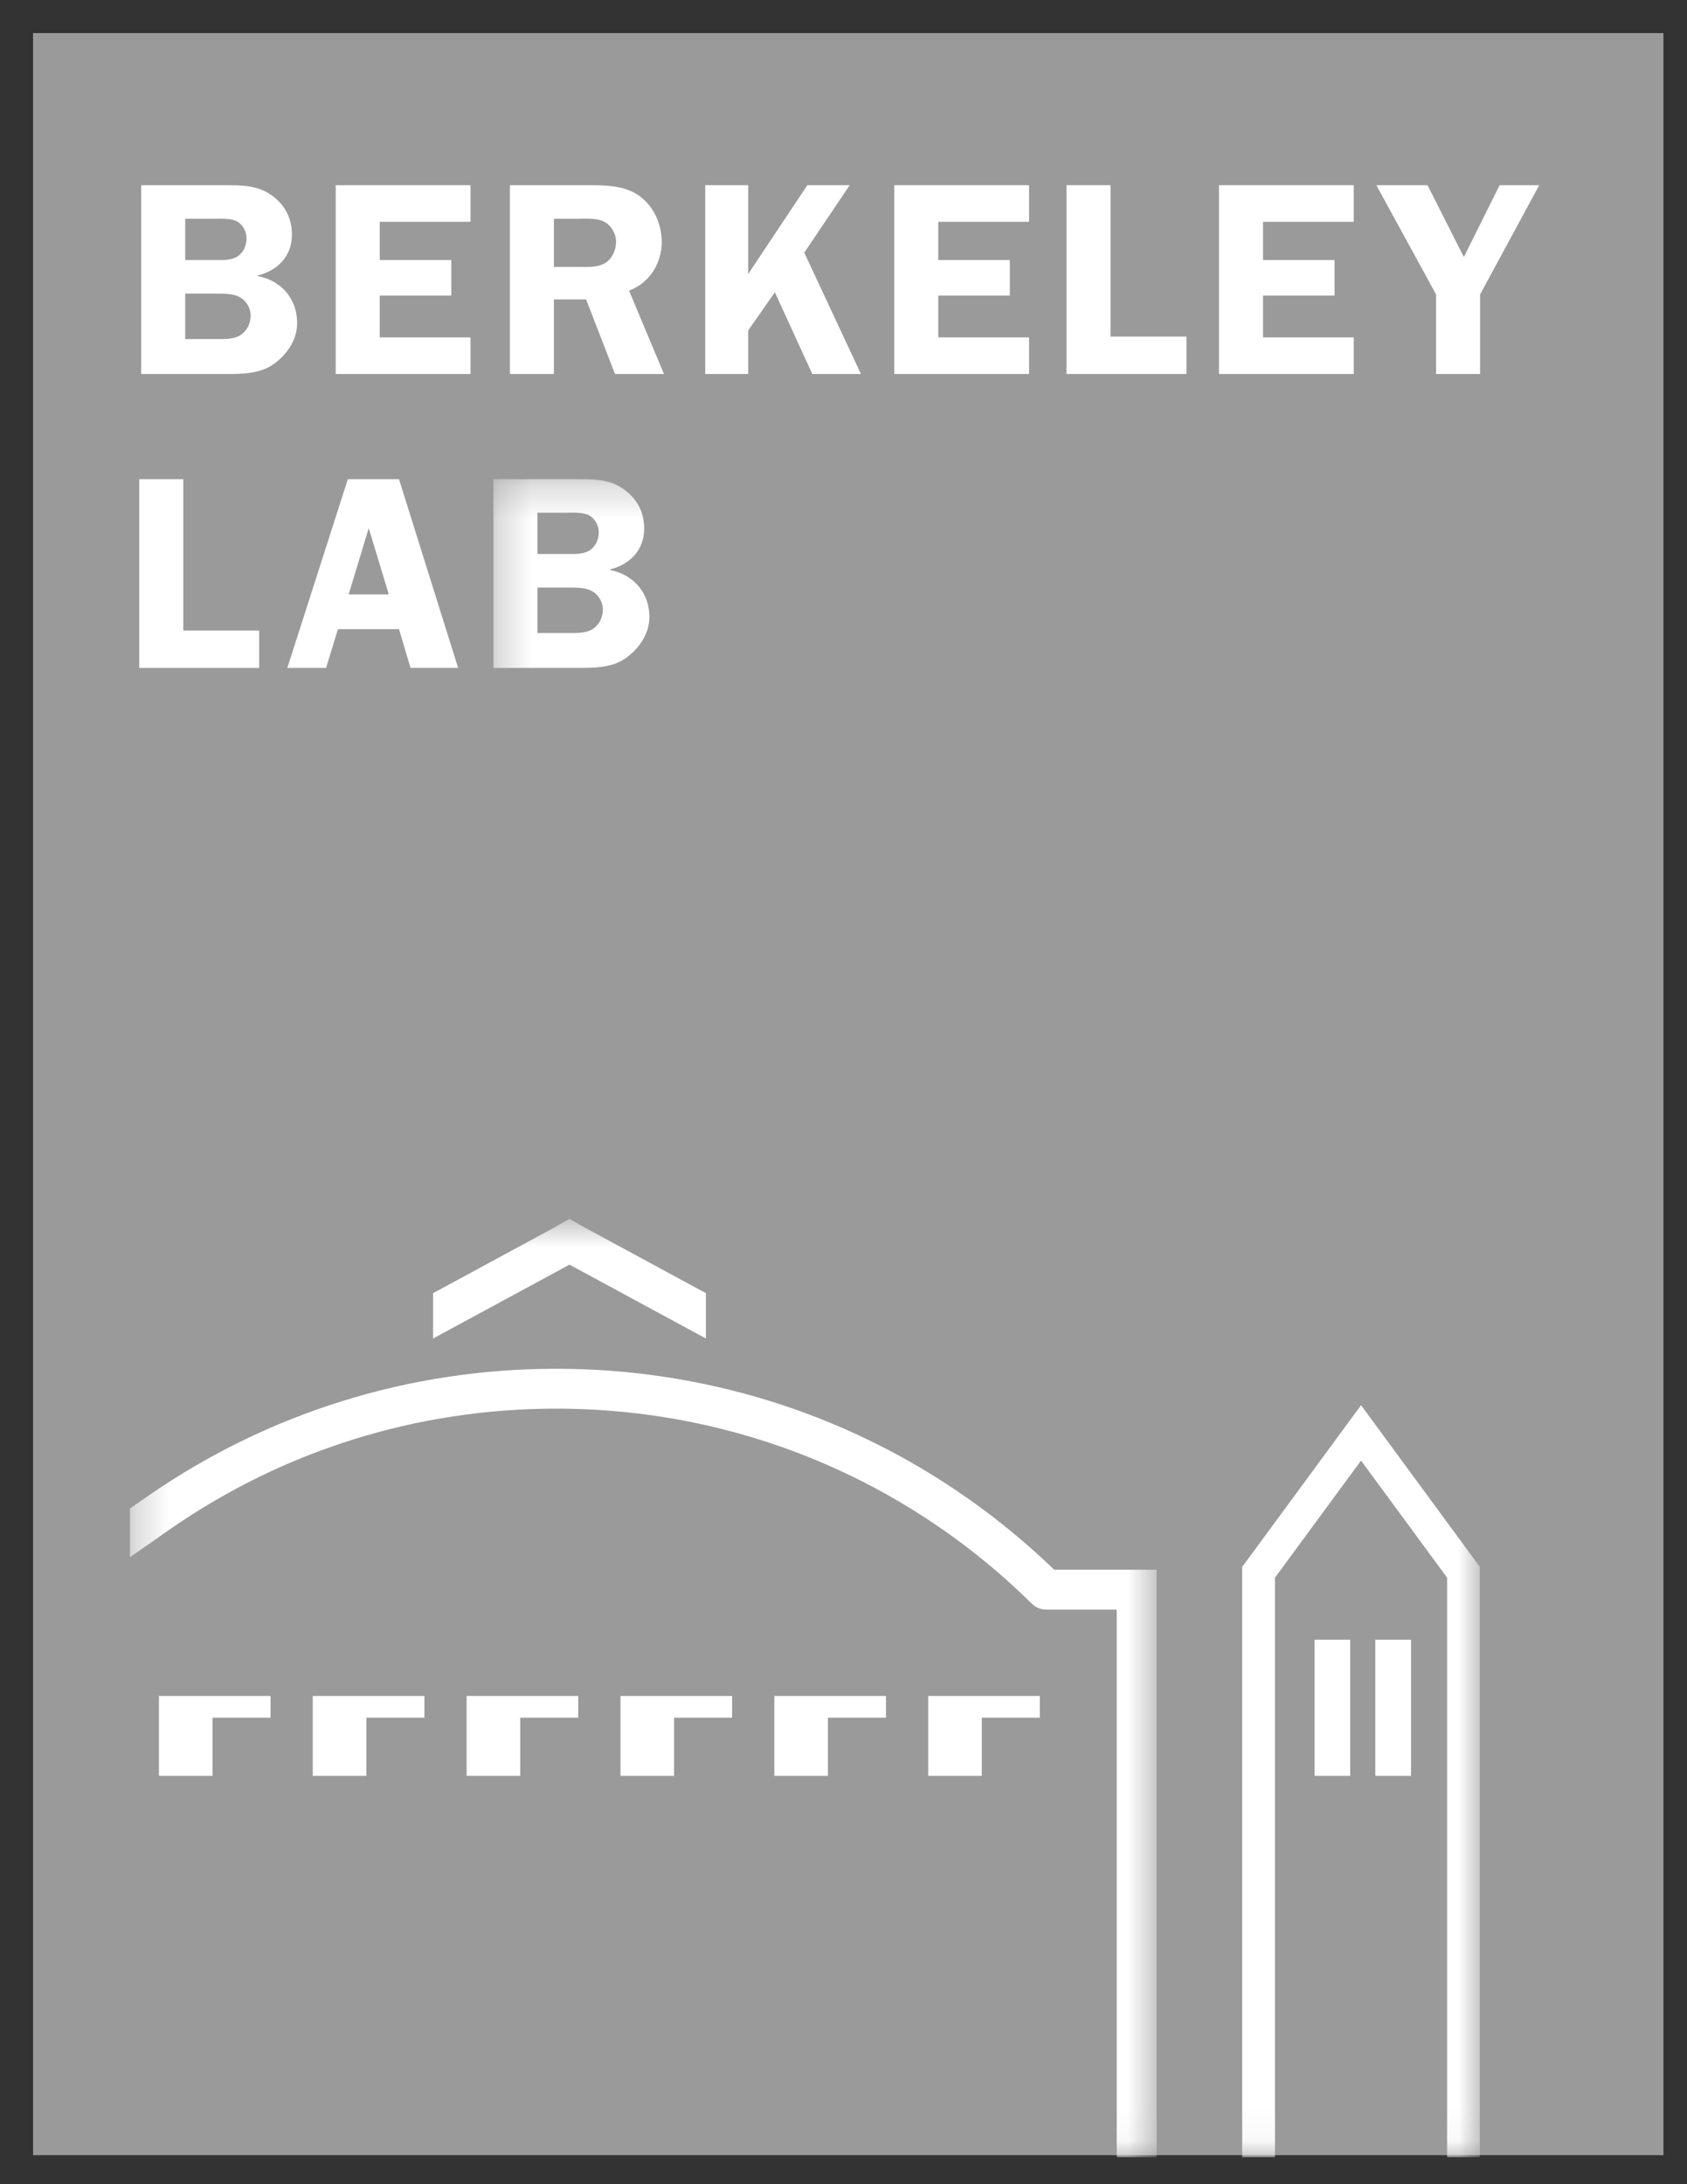 <?xml version="1.0" encoding="UTF-8"?>
<svg width="51px" height="66px" viewBox="0 0 51 66" version="1.1" xmlns="http://www.w3.org/2000/svg" xmlns:xlink="http://www.w3.org/1999/xlink">
    <rect x="0" y="0" width="51" height="66" fill="#333333" stroke="none"/>
    <title>Berkeley Lab</title>
    <defs>
        <polygon id="path-1" points="0.32 0.296 30.143 0.296 30.143 50.94 0.32 50.94"></polygon>
        <polygon id="path-3" points="0.332 0.645 31.37 0.645 31.37 28.94 0.332 28.94"></polygon>
    </defs>
    <g id="Berkeley-Lab" stroke="none" stroke-width="1" fill="none" fill-rule="evenodd">
        <g id="Berkeley-Lab-" transform="translate(1, 1)">
            <polygon id="Fill-19" fill="#9A9A9A" points="0 64.123 49.288 64.123 49.288 0 0 0"></polygon>
            <path d="M4.599,9.245 L5.522,9.245 C5.764,9.245 6.071,9.262 6.278,9.12 C6.47,8.995 6.578,8.763 6.578,8.53 C6.578,8.314 6.445,8.089 6.254,7.981 C6.063,7.873 5.797,7.873 5.58,7.873 L4.599,7.873 L4.599,9.245 Z M4.599,6.858 L5.505,6.858 C5.738,6.858 6.013,6.875 6.212,6.726 C6.37,6.608 6.453,6.401 6.453,6.21 C6.453,6.002 6.354,5.802 6.171,5.694 C5.98,5.586 5.63,5.611 5.405,5.611 L4.599,5.611 L4.599,6.858 Z M5.821,4.597 C6.271,4.597 6.736,4.597 7.127,4.846 C7.584,5.137 7.825,5.553 7.825,6.093 C7.825,6.742 7.394,7.174 6.794,7.324 L6.794,7.341 C7.501,7.482 7.983,8.022 7.983,8.763 C7.983,9.262 7.684,9.702 7.285,9.993 C6.869,10.301 6.312,10.301 5.821,10.301 L3.269,10.301 L3.269,4.597 L5.821,4.597 L5.821,4.597 Z" id="Fill-21" fill="#FFFFFF"></path>
            <polyline id="Fill-22" fill="#FFFFFF" points="10.48 5.702 10.48 6.858 12.643 6.858 12.643 7.931 10.48 7.931 10.48 9.195 13.224 9.195 13.224 10.301 9.149 10.301 9.149 4.597 13.224 4.597 13.224 5.702 10.48 5.702"></polyline>
            <path d="M15.745,7.066 L16.477,7.066 C16.752,7.066 17.051,7.091 17.292,6.95 C17.509,6.816 17.625,6.551 17.625,6.301 C17.625,6.076 17.491,5.835 17.301,5.719 C17.076,5.577 16.693,5.611 16.443,5.611 L15.745,5.611 L15.745,7.066 Z M15.745,10.301 L14.415,10.301 L14.415,4.597 L16.818,4.597 C17.325,4.597 17.841,4.605 18.282,4.888 C18.747,5.195 19.005,5.752 19.005,6.31 C19.005,6.958 18.631,7.557 18.016,7.781 L19.072,10.301 L17.592,10.301 L16.719,8.048 L15.745,8.048 L15.745,10.301 L15.745,10.301 Z" id="Fill-23" fill="#FFFFFF"></path>
            <polyline id="Fill-24" fill="#FFFFFF" points="21.618 7.282 23.406 4.597 24.687 4.597 23.314 6.634 25.027 10.301 23.556 10.301 22.425 7.831 21.618 8.987 21.618 10.301 20.32 10.301 20.32 4.597 21.618 4.597 21.618 7.282"></polyline>
            <polyline id="Fill-25" fill="#FFFFFF" points="27.366 5.702 27.366 6.858 29.528 6.858 29.528 7.931 27.366 7.931 27.366 9.195 30.11 9.195 30.11 10.301 26.035 10.301 26.035 4.597 30.11 4.597 30.11 5.702 27.366 5.702"></polyline>
            <polyline id="Fill-26" fill="#FFFFFF" points="34.868 9.17 34.868 10.301 31.243 10.301 31.243 4.597 32.573 4.597 32.573 9.17 34.868 9.17"></polyline>
            <polyline id="Fill-27" fill="#FFFFFF" points="37.182 5.702 37.182 6.858 39.344 6.858 39.344 7.931 37.182 7.931 37.182 9.195 39.926 9.195 39.926 10.301 35.851 10.301 35.851 4.597 39.926 4.597 39.926 5.702 37.182 5.702"></polyline>
            <polyline id="Fill-28" fill="#FFFFFF" points="43.745 7.897 43.745 10.301 42.414 10.301 42.414 7.897 40.609 4.597 42.156 4.597 43.254 6.767 44.335 4.597 45.532 4.597 43.745 7.897"></polyline>
            <polyline id="Fill-29" fill="#FFFFFF" points="6.836 18.052 6.836 19.183 3.21 19.183 3.21 13.479 4.541 13.479 4.541 18.052 6.836 18.052"></polyline>
            <path d="M10.754,16.962 L10.147,14.958 L9.54,16.962 L10.754,16.962 Z M12.85,19.183 L11.411,19.183 L11.062,18.011 L9.216,18.011 L8.858,19.183 L7.686,19.183 L9.516,13.479 L11.062,13.479 L12.85,19.183 L12.85,19.183 Z" id="Fill-30" fill="#FFFFFF"></path>
            <g id="Group-34" transform="translate(13.596, 13.183)">
                <mask id="mask-2" fill="white">
                    <use xlink:href="#path-1"></use>
                </mask>
                <g id="Clip-32"></g>
                <path d="M1.651,4.944 L2.574,4.944 C2.815,4.944 3.123,4.961 3.331,4.819 C3.522,4.694 3.63,4.462 3.63,4.228 C3.63,4.012 3.497,3.788 3.305,3.68 C3.114,3.572 2.848,3.572 2.632,3.572 L1.651,3.572 L1.651,4.944 Z M1.651,2.557 L2.557,2.557 C2.79,2.557 3.064,2.574 3.263,2.424 C3.422,2.307 3.505,2.099 3.505,1.908 C3.505,1.701 3.405,1.501 3.222,1.393 C3.031,1.285 2.682,1.309 2.458,1.309 L1.651,1.309 L1.651,2.557 Z M2.873,0.296 C3.322,0.296 3.788,0.296 4.178,0.545 C4.635,0.836 4.878,1.252 4.878,1.793 C4.878,2.44 4.445,2.873 3.846,3.023 L3.846,3.04 C4.552,3.181 5.036,3.721 5.036,4.462 C5.036,4.961 4.736,5.401 4.337,5.692 C3.921,6 3.364,6 2.873,6 L0.32,6 L0.32,0.296 L2.873,0.296 L2.873,0.296 Z" id="Fill-31" fill="#FFFFFF" mask="url(#mask-2)"></path>
                <polyline id="Fill-33" fill="#FFFFFF" mask="url(#mask-2)" points="30.143 51 29.152 51 29.152 33.49 26.55 29.952 23.948 33.49 23.948 51 22.957 51 22.957 33.165 26.55 28.278 30.143 33.165 30.143 51"></polyline>
            </g>
            <polyline id="Fill-35" fill="#FFFFFF" points="5.425 50.904 7.179 50.904 7.179 50.247 3.805 50.247 3.805 52.661 5.425 52.661 5.425 50.904"></polyline>
            <polyline id="Fill-36" fill="#FFFFFF" points="10.076 50.904 11.83 50.904 11.83 50.247 8.455 50.247 8.455 52.661 10.076 52.661 10.076 50.904"></polyline>
            <polyline id="Fill-37" fill="#FFFFFF" points="14.728 50.904 16.481 50.904 16.481 50.247 13.106 50.247 13.106 52.661 14.728 52.661 14.728 50.904"></polyline>
            <polyline id="Fill-38" fill="#FFFFFF" points="19.378 50.904 21.133 50.904 21.133 50.247 17.758 50.247 17.758 52.661 19.378 52.661 19.378 50.904"></polyline>
            <polyline id="Fill-39" fill="#FFFFFF" points="24.029 50.904 25.784 50.904 25.784 50.247 22.409 50.247 22.409 52.661 24.029 52.661 24.029 50.904"></polyline>
            <polyline id="Fill-40" fill="#FFFFFF" points="28.681 50.904 30.436 50.904 30.436 50.247 27.061 50.247 27.061 52.661 28.681 52.661 28.681 50.904"></polyline>
            <g id="Group-44" transform="translate(2.596, 35.183)">
                <mask id="mask-4" fill="white">
                    <use xlink:href="#path-3"></use>
                </mask>
                <g id="Clip-42"></g>
                <polyline id="Fill-41" fill="#FFFFFF" mask="url(#mask-4)" points="14.061 0.899 13.621 0.645 13.171 0.904 9.496 2.893 9.496 4.263 13.621 2.031 17.745 4.263 17.745 2.893 14.061 0.899"></polyline>
                <path d="M28.274,11.25 C24.209,7.333 18.871,5.177 13.215,5.177 C8.775,5.177 4.506,6.508 0.87,9.026 L0.332,9.4 L0.332,10.873 L1.556,10.017 C4.99,7.639 9.021,6.382 13.215,6.382 C18.635,6.382 23.746,8.477 27.604,12.282 C27.717,12.392 27.869,12.455 28.028,12.455 L30.164,12.455 L30.164,29 L31.37,29 L31.37,11.25 L28.274,11.25" id="Fill-43" fill="#FFFFFF" mask="url(#mask-4)"></path>
            </g>
            <polygon id="Fill-45" fill="#FFFFFF" points="38.739 52.661 39.818 52.661 39.818 48.548 38.739 48.548"></polygon>
            <polygon id="Fill-46" fill="#FFFFFF" points="40.578 52.661 41.657 52.661 41.657 48.548 40.578 48.548"></polygon>
        </g>
    </g>
</svg>